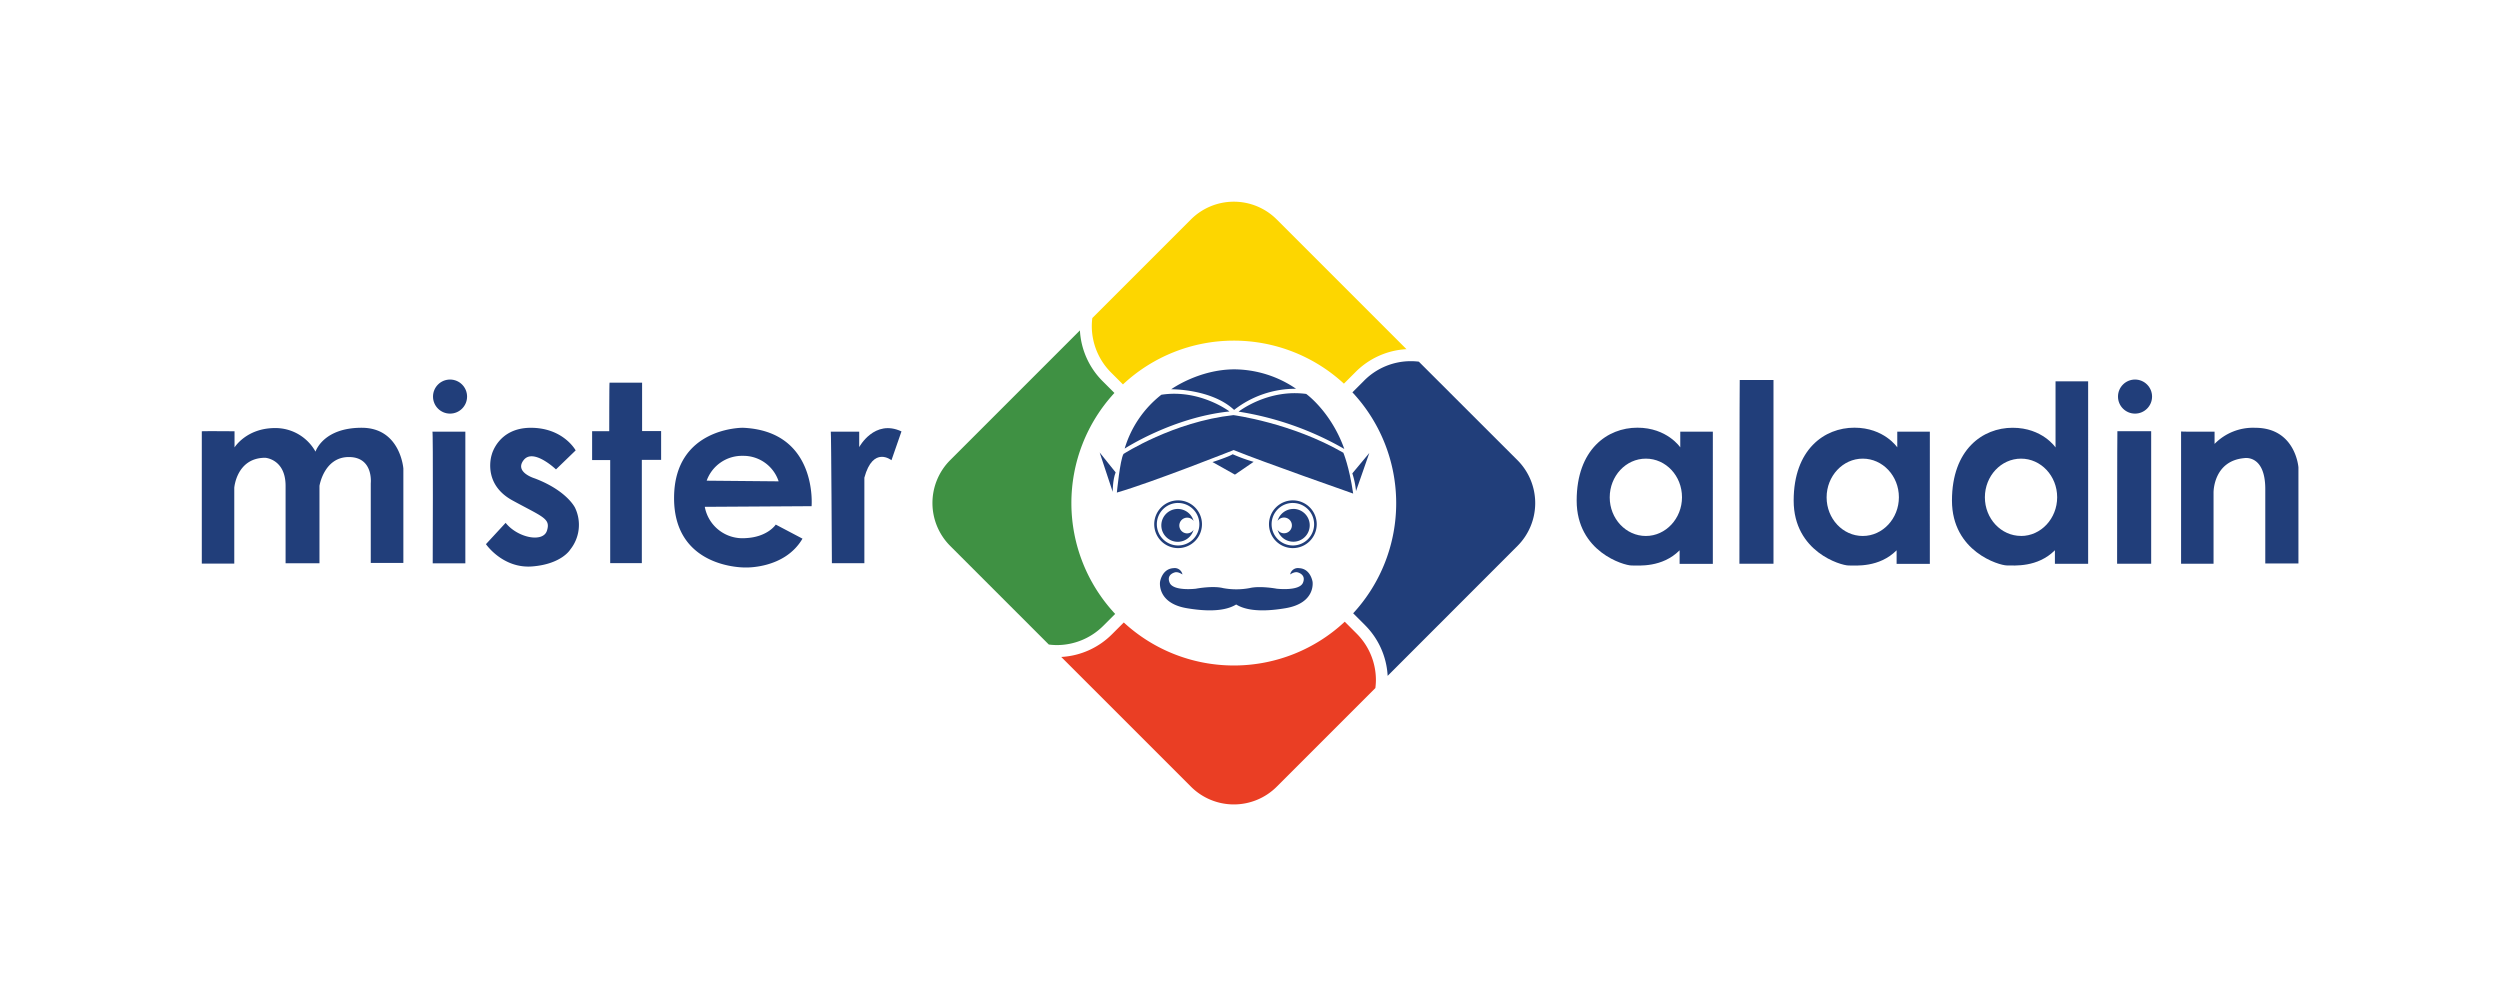 <svg id="mnc-misteraladin-logo-safe" xmlns="http://www.w3.org/2000/svg" viewBox="0 0 953.91 383.91">
  <defs>
    <style>
      .a { fill: #213e7a; }
      .b { fill: #fdd600;}
      .c { fill: #3f9143; }
      .d { fill: #ea3e24; }
    </style>
  </defs>
  <title>mnc-misteraladin-logotype-safe</title>
  <g>
    <g>
      <path class="a" d="M641.13,164.7v6s-5-7.51-16.38-7.51-23.15,8.25-23.15,27.83,18.1,24.75,20.93,24.75,11.7.86,18.35-5.79v5.17h12.68V164.7ZM628,204.51c-7.62,0-13.79-6.6-13.79-14.73S620.34,175,628,175s13.79,6.6,13.79,14.73S635.58,204.51,628,204.51Z"/>
      <path class="a" d="M723.93,164.7v6s-5-7.51-16.38-7.51-23.15,8.25-23.15,27.83,18.1,24.75,20.93,24.75,11.7.86,18.35-5.79v5.17h12.68V164.7Zm-13.17,39.81c-7.62,0-13.79-6.6-13.79-14.73S703.14,175,710.76,175s13.79,6.6,13.79,14.73S718.37,204.51,710.76,204.51Z"/>
      <path class="a" d="M784.32,145.49v25.24s-5-7.51-16.38-7.51S744.8,171.47,744.8,191s18.1,24.75,20.93,24.75,11.7.86,18.35-5.79v5.17h12.68V145.49Zm-13.17,59c-7.62,0-13.79-6.6-13.79-14.73S763.53,175,771.15,175s13.79,6.6,13.79,14.73S778.76,204.51,771.15,204.51Z"/>
      <path class="a" d="M663.82,145H676.7v70.1h-13S663.74,144.92,663.82,145Z"/>
      <path class="a" d="M807.92,164.54h12.89V215.1h-13S807.84,164.45,807.92,164.54Z"/>
      <circle class="a" cx="814.65" cy="151.32" r="6.5"/>
      <path class="a" d="M832.22,164.62V215.1h12.39V187.93s-.16-12.07,11.74-13.13c0,0,8-1.48,8,11.82V215H877V178.33s-1.07-15.1-16.5-15.1A20.54,20.54,0,0,0,845,169.38V164.7S832.38,164.78,832.22,164.62Z"/>
    </g>
    <g>
      <path class="a" d="M77,164.58v50.48H89.39V186.12s.86-11.45,11.82-11.45c0,0,7.76.49,7.76,10.71v29.55h12.93V185.39s1.72-11,11.2-11,8.37,10,8.37,10v30.41h12.44v-36S152.8,163.22,138,163.22s-17.61,9.11-17.61,9.11a17.52,17.52,0,0,0-15.39-9c-11,0-15.51,7.39-15.51,7.39v-6.16S77,164.45,77,164.58Z"/>
      <path class="a" d="M165,164.7h12.56v50.24H165.11S165.3,164.39,165,164.7Z"/>
      <path class="a" d="M212.14,179.11l7.51-7.26s-4.68-8.62-17.11-8.62-14.9,10.22-14.9,10.22-3.82,11.08,7.88,17.48,14.65,6.9,13.17,11.57-11.2,2.71-15.76-3l-7.51,8.13s6.4,9.36,17.61,8.5,14.53-6.4,14.53-6.4a15.11,15.11,0,0,0,1.85-16s-3.08-6.53-15.39-11.2c0,0-7.88-2.34-4.19-7S212.14,179.11,212.14,179.11Z"/>
      <path class="a" d="M232.58,146H245v18.47h7.26v11H244.9v39.4H232.83V175.54h-6.9v-11h6.53S232.46,145.86,232.58,146Z"/>
      <path class="a" d="M283.43,163.22s-26.23-.25-26.23,26.84,27.21,26.47,27.21,26.47,15,.62,21.79-11L296,200.16s-3.08,4.8-11.57,5.17a14.63,14.63,0,0,1-15.51-11.94l40.75-.25S312.12,164.45,283.43,163.22Zm-13.79,20.19a14.32,14.32,0,0,1,13.79-9.48,14.17,14.17,0,0,1,13.67,9.73Z"/>
      <path class="a" d="M317,164.7h10.84v5.91s5.79-10.84,16.13-6l-3.82,11s-7-5.66-10.34,6.65v32.63H317.42S317.17,164.7,317,164.7Z"/>
      <circle class="a" cx="171.72" cy="151.32" r="6.5"/>
    </g>
  </g>
  <g>
    <g>
      <path class="b" d="M416.59,124.33a25.09,25.09,0,0,0,7.4,17.86l4.49,4.49a61.93,61.93,0,0,1,84.31-.29l4.5-4.5a29.62,29.62,0,0,1,19.37-8.66L487.16,83.74a23.16,23.16,0,0,0-32.75,0l-37.62,37.62A25.6,25.6,0,0,0,416.59,124.33Z"/>
      <path class="c" d="M403.16,246.14a25.09,25.09,0,0,0,17.86-7.4l4.49-4.49a61.93,61.93,0,0,1-.29-84.31l-4.5-4.5a29.62,29.62,0,0,1-8.66-19.37l-49.49,49.49a23.16,23.16,0,0,0,0,32.75l37.62,37.62A25.6,25.6,0,0,0,403.16,246.14Z"/>
      <path class="d" d="M525,259.57a25.09,25.09,0,0,0-7.4-17.86l-4.49-4.49a61.93,61.93,0,0,1-84.31.29l-4.5,4.5a29.62,29.62,0,0,1-19.37,8.66l49.49,49.49a23.16,23.16,0,0,0,32.75,0l37.62-37.62A25.6,25.6,0,0,0,525,259.57Z"/>
      <path class="a" d="M579,175.58,541.38,138a25.6,25.6,0,0,0-3-.19,25.09,25.09,0,0,0-17.86,7.4l-4.49,4.49a61.93,61.93,0,0,1,.29,84.31l4.5,4.5a29.62,29.62,0,0,1,8.66,19.37L579,208.33A23.16,23.16,0,0,0,579,175.58Z"/>
    </g>
    <g>
      <g>
        <path class="a" d="M446.89,148.53s15.39-.19,24,7.88a38,38,0,0,1,23.64-8.07,42.18,42.18,0,0,0-23.46-7.41C457.4,140.93,446.89,148.53,446.89,148.53Z"/>
        <path class="a" d="M469.13,157s-11.35-8.63-26-6.38a40.88,40.88,0,0,0-14,20.55S447.45,159.23,469.13,157Z"/>
        <path class="a" d="M472.6,157.07s11.07-8.73,25.8-6.76c0,0,9.48,6.76,14.54,21A117.25,117.25,0,0,0,472.6,157.07Z"/>
        <path class="a" d="M428.69,173.21s19-12.29,41.94-14.82c0,0,22.14,2.91,41.94,14.36,0,0,2.25,5.25,3.75,15.58,0,0-34.81-12.2-45.6-16.61,0,0-31.24,12.39-44.57,16.23C426.16,187.94,427.38,175.37,428.69,173.21Z"/>
        <path class="a" d="M462.65,176.31s6.38-2.06,7.69-3a61.2,61.2,0,0,0,8,2.91l-7.13,4.88Z"/>
        <path class="a" d="M424.56,187.66s0-4.69,1.13-7.41l-6.1-7.6Z"/>
        <path class="a" d="M516,180.62a31.61,31.61,0,0,1,1.41,6.76l5.07-14.54Z"/>
      </g>
      <path class="a" d="M452.89,203.52a3,3,0,1,1,2.54-4.74,6.27,6.27,0,1,0,0,3.37A3,3,0,0,1,452.89,203.52Z"/>
      <path class="a" d="M493.47,194.2a6.25,6.25,0,0,0-6,4.57,3,3,0,1,1,0,3.41,6.26,6.26,0,1,0,6-8Z"/>
      <path class="a" d="M500.83,222s-.72-5-5.12-5.21a3,3,0,0,0-3.43,2.41c1.7-1.16,2.73-.84,2.73-.84s3.51.71,2.15,4-10,2.27-10,2.27-6.35-1.2-10.39-.23a27.65,27.65,0,0,1-10.08,0c-4-1-10.39.23-10.39.23s-8.6,1.05-10-2.27,2.15-4,2.15-4,1-.31,2.73.84a3,3,0,0,0-3.43-2.41c-4.4.25-5.12,5.21-5.12,5.21s-1.28,8.11,10.18,10.06c11.2,1.91,16.34.15,18.87-1.41,2.53,1.56,7.67,3.32,18.87,1.41C502.11,230.1,500.83,222,500.83,222Z"/>
      <path class="a" d="M449.52,209.14a9.11,9.11,0,1,1,9.11-9.11A9.12,9.12,0,0,1,449.52,209.14Zm0-17.23a8.11,8.11,0,1,0,8.11,8.11A8.12,8.12,0,0,0,449.52,191.92Z"/>
      <path class="a" d="M493.31,209.14a9.11,9.11,0,1,1,9.11-9.11A9.12,9.12,0,0,1,493.31,209.14Zm0-17.23a8.11,8.11,0,1,0,8.11,8.11A8.12,8.12,0,0,0,493.31,191.92Z"/>
    </g>
  </g>
</svg>
